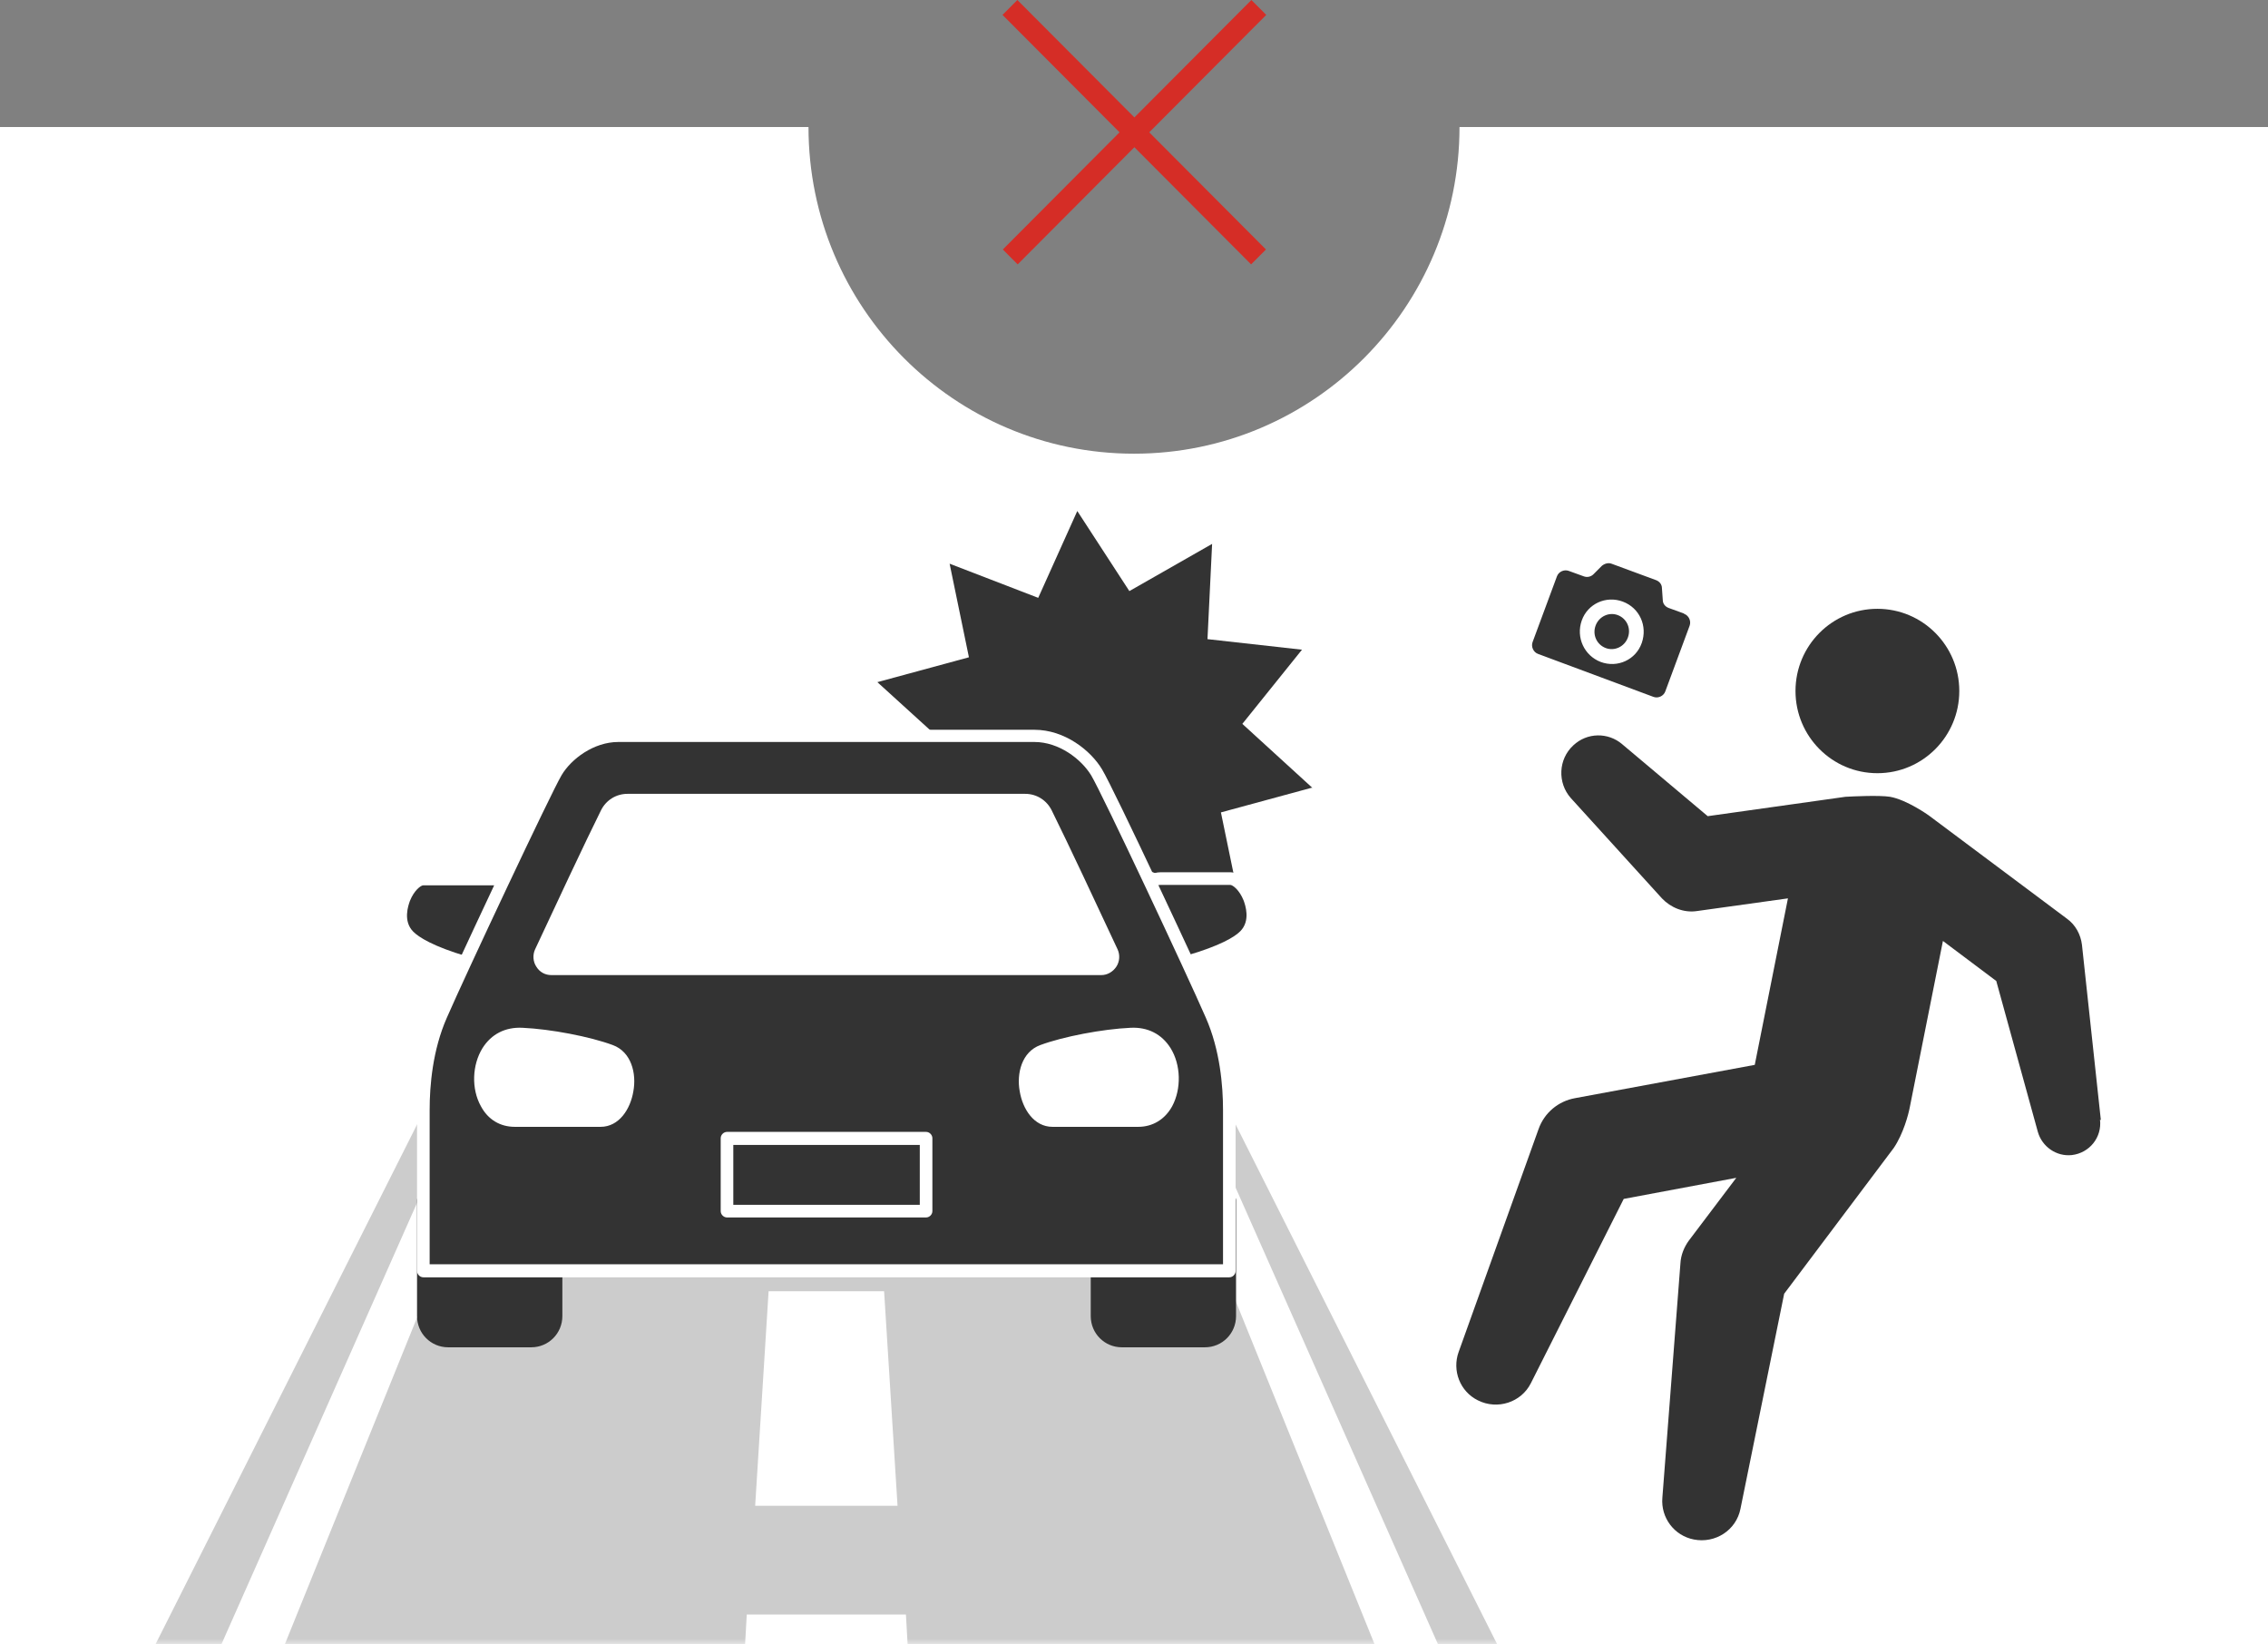 <svg width="200" height="145" viewBox="0 0 200 145" fill="none" xmlns="http://www.w3.org/2000/svg">
<rect x="0" y="0" width="200" height="145" fill="#808080" stroke="none"/>
<path d="M128.704 11.199C128.704 27.107 115.852 40.004 100 40.004C84.148 40.004 71.296 27.107 71.296 11.199H0V145H200V11.199H128.704Z" fill="white"/>
<mask id="mask0_1296_1463" style="mask-type:luminance" maskUnits="userSpaceOnUse" x="0" y="11" width="200" height="134">
<path d="M200 11.199H0V145H200V11.199Z" fill="white"/>
</mask>
<g mask="url(#mask0_1296_1463)">
<path d="M65.889 142.36H79.889L82.963 197.181H158.296L108.074 97.389H77.074L77.555 104.896H68.185L68.666 97.389H37.666L-12.556 197.181H62.778L65.852 142.36H65.889ZM67.778 113.854H77.963L79.148 132.771H66.593L67.778 113.854Z" fill="#CCCCCC"/>
<path d="M85.185 96.758H61.111V108.094H85.185V96.758Z" fill="#333333"/>
<path d="M85.185 108.354H61.111C61.111 108.354 60.852 108.243 60.852 108.094V96.758C60.852 96.758 60.963 96.498 61.111 96.498H85.185C85.185 96.498 85.444 96.609 85.444 96.758V108.094C85.444 108.094 85.333 108.354 85.185 108.354ZM61.37 107.797H84.926V97.018H61.37V107.797Z" fill="white"/>
<path d="M25.111 145H19.519L40.852 96.869H44.593L25.111 145Z" fill="white"/>
<path d="M121.222 145H126.814L105.481 96.869H101.74L121.222 145Z" fill="white"/>
<path d="M104.037 89.324H41.074V100.474H104.037V89.324Z" fill="white"/>
</g>
<path d="M115.74 69.477L109.554 63.828L114.814 57.286L106.48 56.357L106.888 47.958L99.591 52.12L94.999 45.059L91.554 52.715L83.74 49.704L85.443 57.956L77.369 60.148L82.48 64.794H84.443C90.036 64.794 95.406 68.883 96.888 74.309L99.073 82.374L101.554 76.874L109.369 79.884L107.665 71.633L115.74 69.44V69.477Z" fill="#333333"/>
<path d="M165.555 68.177C169.544 68.177 172.777 64.932 172.777 60.929C172.777 56.926 169.544 53.682 165.555 53.682C161.566 53.682 158.333 56.926 158.333 60.929C158.333 64.932 161.566 68.177 165.555 68.177Z" fill="#333333"/>
<path d="M185.26 98.763L183.593 83.302C183.482 82.41 183.038 81.555 182.26 80.998L170.075 71.892C170.075 71.892 168.149 70.517 166.667 70.257C165.704 70.108 163.445 70.219 162.741 70.257L150.593 71.966L143.038 65.611C141.815 64.57 139.964 64.57 138.741 65.722C137.408 66.949 137.334 69.03 138.519 70.368L146.556 79.214C147.334 80.031 148.482 80.515 149.667 80.329L157.667 79.214L154.741 93.895L138.889 96.831C137.445 97.091 136.186 98.094 135.667 99.581L128.63 119.205C128.038 120.841 128.741 122.699 130.334 123.479C132.038 124.334 134.149 123.665 135.001 121.956L143.186 105.714L153.112 103.855L148.926 109.393C148.519 109.951 148.223 110.657 148.186 111.4L146.593 132.065C146.445 133.812 147.63 135.41 149.371 135.745C151.26 136.116 153.112 134.927 153.482 133.031L157.334 114.076L167.001 101.217C167.852 99.953 168.297 98.243 168.408 97.649L171.334 82.968L176.038 86.499L179.704 99.804C180.075 101.105 181.334 101.997 182.704 101.848C184.26 101.663 185.371 100.287 185.186 98.726L185.26 98.763Z" fill="#333333"/>
<path d="M142.666 54.239C141.889 53.942 141 54.351 140.703 55.169C140.407 55.986 140.815 56.841 141.592 57.139C142.37 57.436 143.259 57.027 143.555 56.209C143.852 55.392 143.444 54.537 142.666 54.239Z" fill="#333333"/>
<path d="M148.481 54.09L147.148 53.607C146.851 53.496 146.629 53.236 146.629 52.901L146.555 51.86C146.555 51.526 146.333 51.266 146.037 51.154L142.111 49.705C141.814 49.593 141.481 49.705 141.259 49.891L140.518 50.634C140.296 50.857 139.962 50.931 139.666 50.82L138.333 50.337C137.925 50.188 137.444 50.411 137.296 50.82L135.148 56.618C134.999 57.026 135.222 57.51 135.629 57.658L141.222 59.74L145.814 61.449C146.222 61.598 146.703 61.375 146.851 60.966L148.999 55.168C149.148 54.759 148.925 54.276 148.518 54.127L148.481 54.09ZM141.148 58.365C139.703 57.807 138.962 56.209 139.481 54.722C140 53.236 141.629 52.492 143.111 53.05C144.592 53.607 145.296 55.205 144.777 56.692C144.259 58.179 142.629 58.922 141.148 58.365Z" fill="#333333"/>
<path d="M49.038 112.033V116.047C49.038 117.273 48.075 118.24 46.852 118.24H39.519C38.297 118.24 37.334 117.273 37.334 116.047V105.863" fill="#333333"/>
<path d="M46.85 118.798H39.517C37.999 118.798 36.776 117.572 36.776 116.048V105.827C36.776 105.53 37.036 105.27 37.332 105.27C37.628 105.27 37.888 105.53 37.888 105.827V116.048C37.888 116.94 38.628 117.683 39.517 117.683H46.85C47.739 117.683 48.48 116.94 48.48 116.048V112.034C48.48 111.737 48.739 111.476 49.036 111.476C49.332 111.476 49.591 111.737 49.591 112.034V116.048C49.591 117.572 48.369 118.798 46.85 118.798Z" fill="#333333"/>
<path d="M41.036 84.828C39.258 84.307 36.999 83.49 35.999 82.523C34.258 80.777 36.073 77.506 37.258 77.506H43.369C43.703 77.506 43.999 77.617 44.332 77.766" fill="#333333"/>
<path d="M41.037 85.384C41.037 85.384 40.926 85.384 40.889 85.384C38.259 84.604 36.482 83.786 35.63 82.931C34.667 81.965 34.482 80.515 35.111 78.991C35.519 77.951 36.37 76.947 37.333 76.947H43.444C43.852 76.947 44.222 77.059 44.667 77.282C44.926 77.43 45.037 77.765 44.889 78.025C44.741 78.285 44.407 78.397 44.148 78.248C43.889 78.1 43.667 78.062 43.444 78.062H37.333C37.111 78.062 36.519 78.508 36.148 79.437C36 79.846 35.519 81.221 36.444 82.151C36.926 82.634 38.185 83.451 41.222 84.343C41.519 84.418 41.667 84.752 41.593 85.05C41.519 85.31 41.296 85.459 41.074 85.459L41.037 85.384Z" fill="white"/>
<path d="M96.703 112.033V116.047C96.703 117.273 97.666 118.24 98.888 118.24H106.222C107.444 118.24 108.407 117.273 108.407 116.047V105.863" fill="#333333"/>
<path d="M106.259 118.798H98.925C97.407 118.798 96.185 117.572 96.185 116.048V112.034C96.185 111.737 96.444 111.476 96.74 111.476C97.036 111.476 97.296 111.737 97.296 112.034V116.048C97.296 116.94 98.036 117.683 98.925 117.683H106.259C107.148 117.683 107.888 116.94 107.888 116.048V105.827C107.888 105.53 108.148 105.27 108.444 105.27C108.74 105.27 108.999 105.53 108.999 105.827V116.048C108.999 117.572 107.777 118.798 106.259 118.798Z" fill="#333333"/>
<path d="M101.407 77.729C101.741 77.543 102.037 77.469 102.37 77.469H108.481C109.667 77.469 111.481 80.739 109.741 82.486C108.741 83.49 106.481 84.27 104.704 84.791" fill="#333333"/>
<path d="M104.741 85.384C104.481 85.384 104.296 85.236 104.222 84.975C104.148 84.678 104.296 84.381 104.592 84.269C107.667 83.377 108.889 82.597 109.37 82.114C110.296 81.184 109.815 79.809 109.667 79.4C109.296 78.471 108.704 78.025 108.481 78.025H102.37C102.148 78.025 101.926 78.1 101.667 78.211C101.407 78.36 101.074 78.248 100.926 77.988C100.778 77.728 100.926 77.393 101.148 77.245C101.593 77.022 101.963 76.91 102.37 76.91H108.481C109.407 76.91 110.259 77.951 110.667 78.954C111.296 80.441 111.074 81.928 110.148 82.894C109.296 83.749 107.518 84.567 104.889 85.347C104.852 85.347 104.778 85.347 104.741 85.347V85.384Z" fill="white"/>
<path d="M106.852 89.511C105.223 85.831 97.667 69.664 96.704 68.065C95.741 66.467 93.556 64.869 91.223 64.869H54.519C52.186 64.869 50.001 66.467 49.038 68.065C48.075 69.664 40.519 85.831 38.889 89.511C37.704 92.187 37.334 95.234 37.334 97.873V112.034H108.445V97.873C108.445 95.234 108.075 92.187 106.89 89.511H106.852ZM47.704 83.973C49.815 79.476 52.334 74.124 53.519 71.708C53.852 71.002 54.556 70.593 55.334 70.593H90.408C91.186 70.593 91.889 71.039 92.223 71.708C93.408 74.124 95.927 79.476 98.038 83.973C98.371 84.642 97.853 85.422 97.112 85.422H48.593C47.852 85.422 47.334 84.642 47.667 83.973H47.704ZM52.926 98.802H45.408C41.223 98.802 41.297 90.96 46.001 91.183C48.445 91.295 51.889 91.964 53.816 92.67C56.408 93.599 55.445 98.802 52.926 98.802ZM81.667 106.793H64.112V100.363H81.667V106.793ZM100.334 98.802H92.816C90.297 98.802 89.334 93.599 91.927 92.67C93.815 91.964 97.297 91.295 99.741 91.183C104.482 90.96 104.519 98.802 100.334 98.802Z" fill="#333333"/>
<path d="M108.443 112.627H37.332C37.036 112.627 36.776 112.367 36.776 112.07V97.909C36.776 95.679 37.073 92.334 38.369 89.324C39.888 85.867 47.517 69.551 48.554 67.841C49.554 66.169 51.85 64.348 54.517 64.348H91.221C93.888 64.348 96.184 66.169 97.184 67.841C98.221 69.551 105.85 85.867 107.369 89.324C108.702 92.371 108.962 95.679 108.962 97.909V112.07C108.962 112.367 108.702 112.627 108.406 112.627H108.443ZM37.888 111.475H107.85V97.872C107.85 95.754 107.591 92.594 106.332 89.733C104.665 85.904 97.147 69.886 96.221 68.362C95.332 66.912 93.369 65.425 91.221 65.425H54.517C52.369 65.425 50.369 66.912 49.517 68.362C48.591 69.923 41.073 85.904 39.406 89.733C38.147 92.594 37.888 95.716 37.888 97.872V111.475ZM81.665 107.35H64.11C63.813 107.35 63.554 107.089 63.554 106.792V100.362C63.554 100.065 63.813 99.805 64.11 99.805H81.665C81.962 99.805 82.221 100.065 82.221 100.362V106.792C82.221 107.089 81.962 107.35 81.665 107.35ZM64.665 106.235H81.11V100.957H64.665V106.235ZM100.332 99.359H92.813C91.184 99.359 90.184 97.798 89.924 96.237C89.628 94.639 90.11 92.743 91.739 92.148C93.739 91.405 97.221 90.736 99.702 90.625C101.221 90.55 102.443 91.182 103.221 92.409C104.147 93.895 104.184 96.014 103.369 97.538C102.739 98.69 101.665 99.359 100.369 99.359H100.332ZM99.924 91.74C99.924 91.74 99.813 91.74 99.739 91.74C97.406 91.851 93.962 92.52 92.11 93.189C91.073 93.561 90.813 94.899 90.999 96.051C91.184 97.129 91.813 98.244 92.813 98.244H100.332C101.443 98.244 102.073 97.575 102.369 97.017C102.999 95.865 102.962 94.155 102.258 93.04C101.888 92.446 101.184 91.777 99.924 91.777V91.74ZM52.925 99.359H45.406C44.11 99.359 43.036 98.727 42.406 97.538C41.554 96.014 41.628 93.895 42.554 92.409C43.332 91.182 44.554 90.55 46.073 90.625C48.554 90.736 52.036 91.405 54.036 92.148C55.665 92.743 56.147 94.639 55.85 96.237C55.591 97.798 54.591 99.359 52.962 99.359H52.925ZM45.813 91.74C44.554 91.74 43.85 92.446 43.48 93.003C42.776 94.156 42.739 95.828 43.369 96.98C43.665 97.538 44.295 98.207 45.406 98.207H52.925C53.888 98.207 54.554 97.055 54.739 96.014C54.925 94.862 54.665 93.524 53.628 93.152C51.739 92.483 48.332 91.814 45.999 91.703C45.925 91.703 45.888 91.703 45.813 91.703V91.74ZM97.147 85.979H48.628C48.073 85.979 47.591 85.719 47.295 85.236C46.999 84.79 46.962 84.195 47.184 83.712C48.776 80.292 51.665 74.123 52.999 71.447C53.443 70.555 54.332 69.997 55.332 69.997H90.406C91.406 69.997 92.295 70.555 92.739 71.447C94.073 74.123 96.962 80.292 98.554 83.712C98.776 84.195 98.739 84.79 98.443 85.236C98.147 85.681 97.665 85.979 97.11 85.979H97.147ZM55.332 71.112C54.776 71.112 54.258 71.409 53.999 71.93C52.665 74.606 49.776 80.775 48.184 84.195C48.073 84.418 48.184 84.567 48.184 84.641C48.221 84.715 48.332 84.864 48.591 84.864H97.11C97.332 84.864 97.48 84.715 97.517 84.641C97.554 84.567 97.628 84.418 97.517 84.195C95.924 80.775 93.036 74.606 91.702 71.93C91.443 71.409 90.962 71.112 90.369 71.112H55.295H55.332Z" fill="white"/>
<path d="M89.716 0L88.406 1.314L110.327 23.311L111.636 21.997L89.716 0Z" fill="#D52D26"/>
<path d="M110.352 0.001L88.432 21.998L89.741 23.312L111.661 1.315L110.352 0.001Z" fill="#D52D26"/>
</svg>
